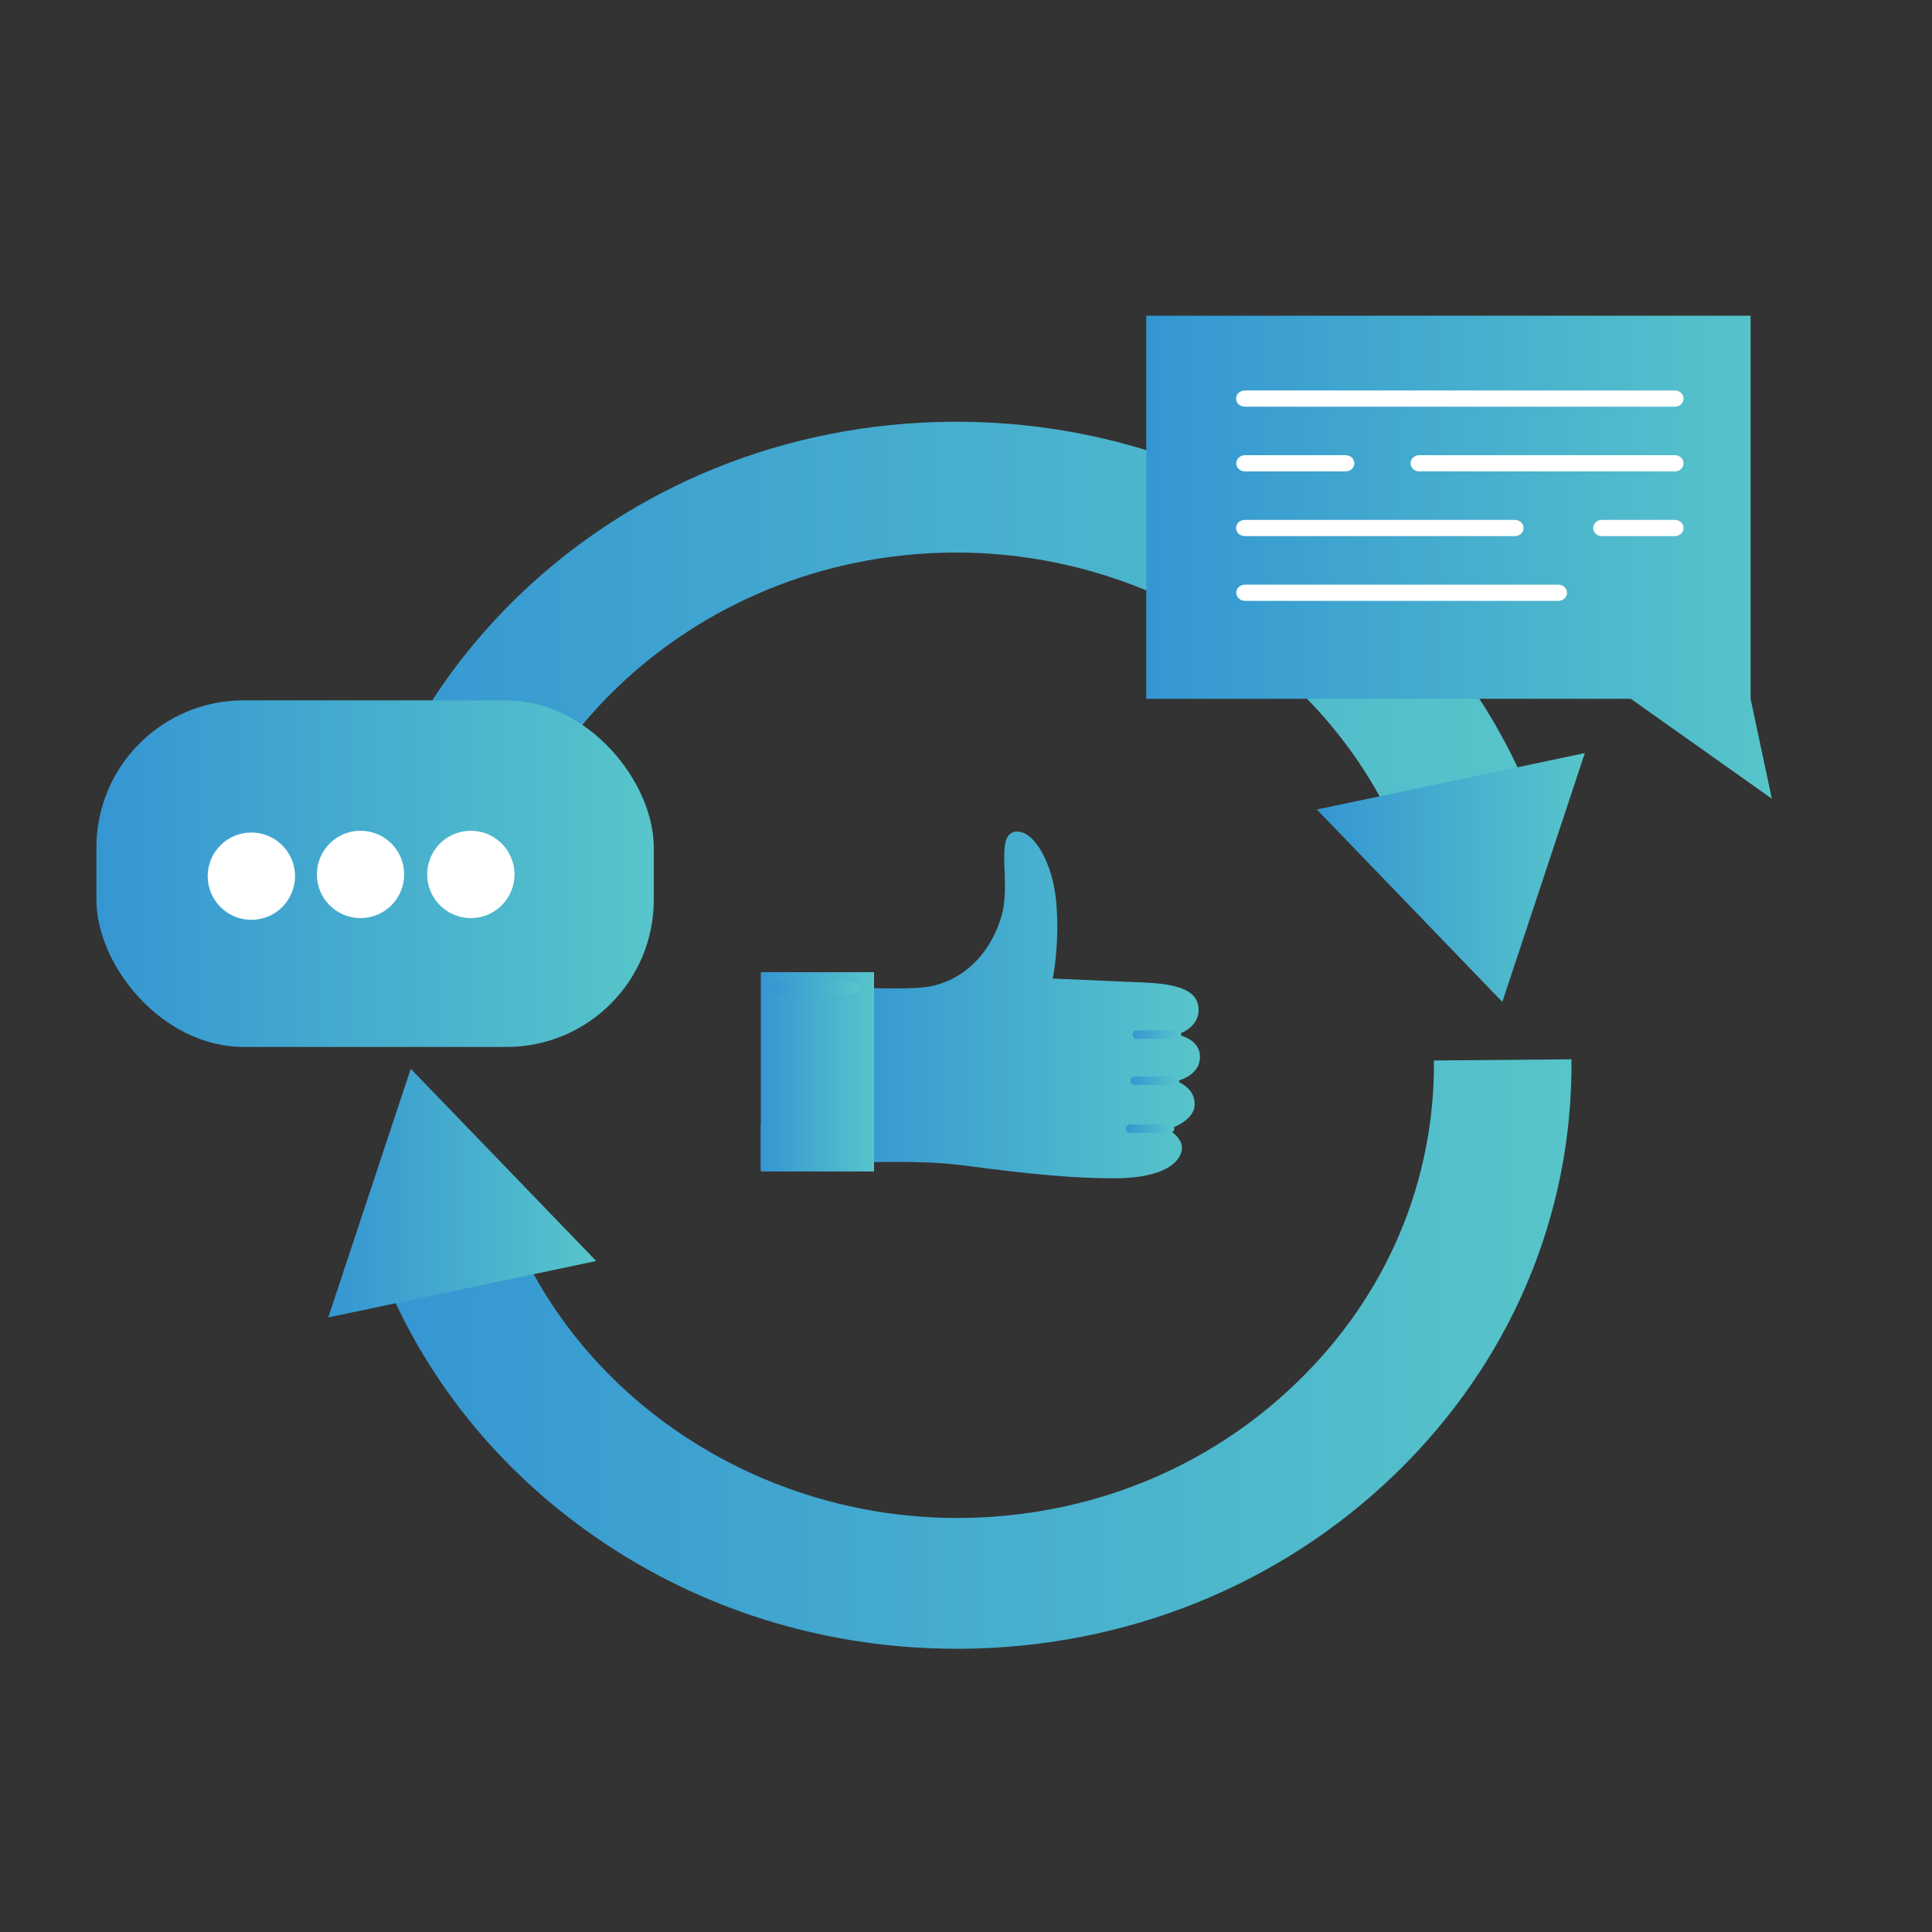 <?xml version="1.0" encoding="UTF-8"?>
<svg id="Layer_1" data-name="Layer 1" xmlns="http://www.w3.org/2000/svg" xmlns:xlink="http://www.w3.org/1999/xlink" viewBox="0 0 100 100">
  <rect x="0" y="0" width="100" height="100" fill="#333333" stroke="none"/>
  <defs>
    <style>
      .cls-1 {
        fill: url(#linear-gradient-12);
      }

      .cls-1, .cls-2, .cls-3, .cls-4, .cls-5, .cls-6, .cls-7, .cls-8, .cls-9, .cls-10, .cls-11, .cls-12, .cls-13, .cls-14 {
        stroke-width: 0px;
      }

      .cls-2 {
        fill: url(#linear-gradient);
      }

      .cls-3 {
        fill: url(#linear-gradient-6);
      }

      .cls-4 {
        fill: url(#linear-gradient-11);
      }

      .cls-5 {
        fill: url(#linear-gradient-5);
      }

      .cls-6 {
        fill: url(#linear-gradient-13);
      }

      .cls-7 {
        fill: url(#linear-gradient-2);
      }

      .cls-8 {
        fill: url(#linear-gradient-7);
      }

      .cls-9 {
        fill: url(#linear-gradient-3);
      }

      .cls-10 {
        fill: url(#linear-gradient-9);
      }

      .cls-11 {
        fill: url(#linear-gradient-8);
      }

      .cls-12 {
        fill: #fff;
      }

      .cls-13 {
        fill: url(#linear-gradient-10);
      }

      .cls-14 {
        fill: url(#linear-gradient-4);
      }
    </style>
    <linearGradient id="linear-gradient" x1="19.87" y1="70.09" x2="81.34" y2="70.09" gradientUnits="userSpaceOnUse">
      <stop offset="0" stop-color="#3596d2"/>
      <stop offset="1" stop-color="#57c5ca"/>
    </linearGradient>
    <linearGradient id="linear-gradient-2" x1="16.99" y1="61.75" x2="30.86" y2="61.75" xlink:href="#linear-gradient"/>
    <linearGradient id="linear-gradient-3" x1="17.68" y1="37.08" x2="79.15" y2="37.08" xlink:href="#linear-gradient"/>
    <linearGradient id="linear-gradient-4" x1="68.16" y1="45.42" x2="82.03" y2="45.42" xlink:href="#linear-gradient"/>
    <linearGradient id="linear-gradient-5" x1="59.33" y1="28.84" x2="91.71" y2="28.84" xlink:href="#linear-gradient"/>
    <linearGradient id="linear-gradient-6" x1="4.99" y1="45.22" x2="33.84" y2="45.22" xlink:href="#linear-gradient"/>
    <linearGradient id="linear-gradient-7" x1="43.27" y1="52.01" x2="62.11" y2="52.01" xlink:href="#linear-gradient"/>
    <linearGradient id="linear-gradient-8" x1="39.38" y1="55.47" x2="45.25" y2="55.47" xlink:href="#linear-gradient"/>
    <linearGradient id="linear-gradient-9" x1="58.61" y1="53.55" x2="61.15" y2="53.55" xlink:href="#linear-gradient"/>
    <linearGradient id="linear-gradient-10" x1="58.26" y1="58.42" x2="60.79" y2="58.42" xlink:href="#linear-gradient"/>
    <linearGradient id="linear-gradient-11" x1="58.51" y1="55.93" x2="61.04" y2="55.93" xlink:href="#linear-gradient"/>
    <linearGradient id="linear-gradient-12" x1="39.38" y1="59.4" x2="45.25" y2="59.4" xlink:href="#linear-gradient"/>
    <linearGradient id="linear-gradient-13" x1="39.93" y1="51.15" x2="44.5" y2="51.15" xlink:href="#linear-gradient"/>
  </defs>
  <g>
    <g>
      <path class="cls-2" d="M49.52,85.34c-6.48,0-12.71-1.84-18.03-5.33-5.27-3.46-9.29-8.27-11.61-13.92l6.63-2.46c3.68,8.96,12.91,14.94,23.02,14.94.07,0,.14,0,.2,0,6.6-.05,12.78-2.54,17.4-7.02,4.63-4.47,7.14-10.39,7.09-16.66l7.12-.06c.07,8.08-3.17,15.7-9.13,21.47-5.96,5.76-13.92,8.97-22.42,9.04-.09,0-.18,0-.27,0Z"/>
      <polygon class="cls-7" points="30.86 65.27 21.26 55.32 16.99 68.19 30.86 65.27"/>
    </g>
    <g>
      <path class="cls-9" d="M17.68,52.34c-.07-8.08,3.17-15.7,9.13-21.47,5.96-5.76,13.92-8.97,22.42-9.04,6.58-.05,12.91,1.79,18.31,5.33,5.27,3.46,9.29,8.27,11.61,13.92l-6.63,2.46c-3.68-8.96-12.91-14.94-23.02-14.94-.07,0-.14,0-.2,0-13.62.11-24.61,10.73-24.49,23.68l-7.12.06Z"/>
      <polygon class="cls-14" points="68.16 41.9 77.76 51.86 82.03 38.98 68.16 41.9"/>
    </g>
  </g>
  <polygon class="cls-5" points="91.71 41.34 84.41 36.17 59.33 36.17 59.33 16.34 90.61 16.34 90.61 36.17 91.71 41.34"/>
  <rect class="cls-3" x="4.99" y="36.25" width="28.85" height="17.94" rx="7.62" ry="7.62"/>
  <g>
    <path class="cls-12" d="M86.69,21.05h-22.26c-.25,0-.45-.19-.45-.42s.2-.42.45-.42h22.26c.25,0,.45.19.45.42s-.2.42-.45.42Z"/>
    <path class="cls-12" d="M86.69,24.4h-13.23c-.25,0-.45-.19-.45-.42s.2-.42.45-.42h13.23c.25,0,.45.19.45.42s-.2.42-.45.42Z"/>
    <path class="cls-12" d="M69.65,24.4h-5.21c-.25,0-.45-.19-.45-.42s.2-.42.45-.42h5.21c.25,0,.45.19.45.42s-.2.42-.45.42Z"/>
    <path class="cls-12" d="M86.69,27.75h-3.78c-.25,0-.45-.19-.45-.42s.2-.42.45-.42h3.78c.25,0,.45.19.45.42s-.2.42-.45.42Z"/>
    <path class="cls-12" d="M78.41,27.75h-13.98c-.25,0-.45-.19-.45-.42s.2-.42.45-.42h13.98c.25,0,.45.19.45.42s-.2.42-.45.42Z"/>
    <path class="cls-12" d="M80.66,31.1h-16.22c-.25,0-.45-.19-.45-.42s.2-.42.45-.42h16.22c.25,0,.45.19.45.42s-.2.42-.45.42Z"/>
  </g>
  <g>
    <path class="cls-8" d="M43.27,51.1c.92,0,3.37.14,4.59,0,1.48-.17,3.24-1.24,3.97-3.66.53-1.77-.36-4.22.71-4.39.95-.15,1.95,1.61,2.13,3.63.19,2.19-.18,3.97-.18,3.97,0,0,1.78.08,3.91.17,1.6.06,3.64.08,3.64,1.44,0,1.01-1.13,1.29-1.13,1.29,0,0,1.2.17,1.2,1.16,0,1-1.22,1.25-1.22,1.25,0,0,1.03.33.94,1.29-.08.83-1.38,1.21-1.38,1.21,0,0,.9.46.7,1.16-.22.77-1.31,1.37-3.5,1.37-2.89,0-5.95-.44-7.96-.69-2.01-.25-4.46-.13-6.43-.13v-9.06Z"/>
    <rect class="cls-11" x="39.38" y="50.32" width="5.86" height="10.31"/>
    <path class="cls-10" d="M60.91,53.77h-2.06c-.13,0-.23-.1-.23-.22s.11-.22.23-.22h2.06c.13,0,.23.1.23.22s-.11.22-.23.22Z"/>
    <path class="cls-13" d="M60.55,58.64h-2.06c-.13,0-.23-.1-.23-.22s.11-.22.23-.22h2.06c.13,0,.23.1.23.22s-.11.22-.23.22Z"/>
    <path class="cls-4" d="M60.81,56.16h-2.06c-.13,0-.23-.1-.23-.22s.11-.22.23-.22h2.06c.13,0,.23.1.23.22s-.11.22-.23.22Z"/>
    <rect class="cls-1" x="39.38" y="58.18" width="5.86" height="2.44"/>
    <path class="cls-6" d="M44.17,51.46h-3.92c-.18,0-.33-.14-.33-.31s.15-.31.33-.31h3.92c.18,0,.33.14.33.31s-.15.31-.33.31Z"/>
  </g>
  <circle class="cls-12" cx="13.01" cy="45.35" r="2.26"/>
  <circle class="cls-12" cx="18.66" cy="45.26" r="2.26"/>
  <circle class="cls-12" cx="24.37" cy="45.26" r="2.26"/>
</svg>